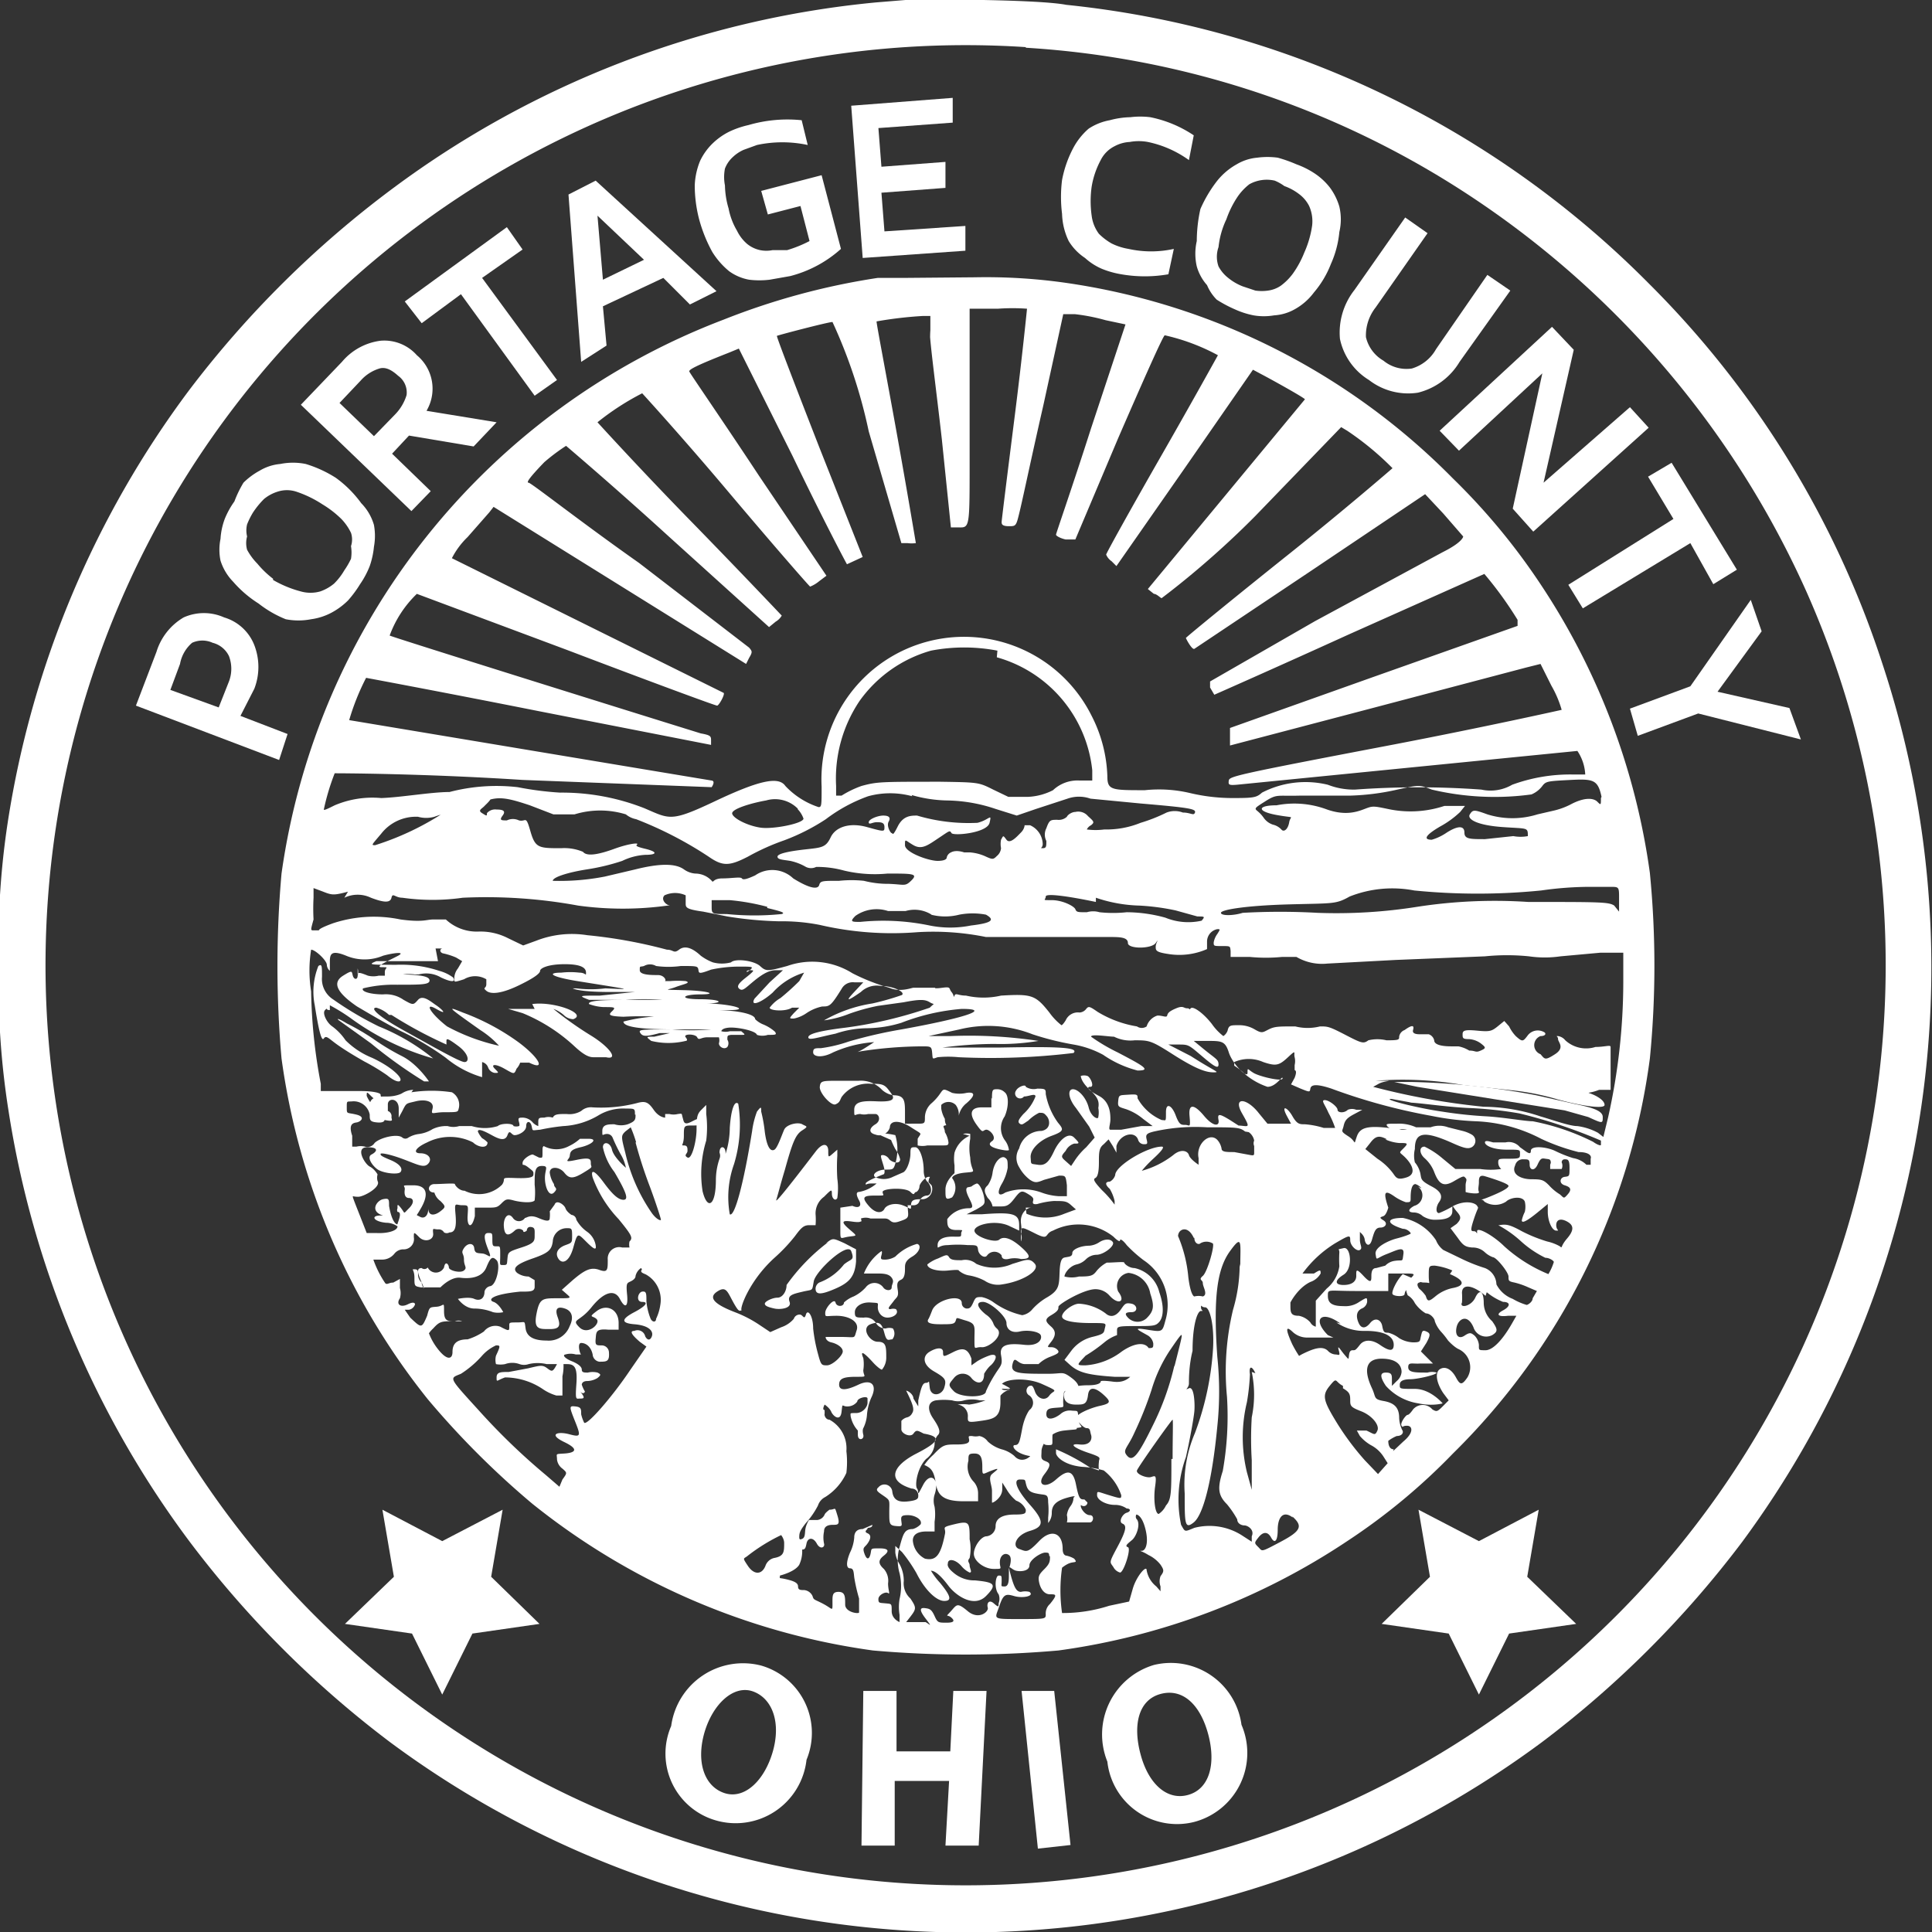 <svg xmlns="http://www.w3.org/2000/svg" viewBox="0 0 31.98 31.98"><rect x="0" y="0" width="31.98" height="31.98" fill="#333333" stroke="none"/><defs><style>.cls-1{fill:#fff;}</style></defs><title>ohpccp-seal</title><g id="Layer_1" data-name="Layer 1"><path class="cls-1" d="M15.13,0l-.61.05a15.92,15.92,0,0,0-8,3.08A16.84,16.84,0,0,0,3.15,6.47a16,16,0,0,0-3,7.14A13.41,13.41,0,0,0,0,16a13.41,13.41,0,0,0,.16,2.39,16,16,0,0,0,3,7.14,16.84,16.84,0,0,0,3.32,3.32,16,16,0,0,0,19.06,0,16.84,16.84,0,0,0,3.32-3.32A16,16,0,0,0,31.18,11,15.74,15.74,0,0,0,27.31,4.7,15.85,15.85,0,0,0,17.67.09C17.2,0,15.49,0,15.13,0ZM17,.8a15,15,0,0,1,7.47,2.53A15.37,15.37,0,0,1,29.92,9.8,15.23,15.23,0,1,1,17,.79Z" transform="translate(-0.02 -0.01)"/><path class="cls-1" d="M15,4.61l-.45,0A11.61,11.61,0,0,0,12,5.3a11.53,11.53,0,0,0-7.32,9.17,17.37,17.37,0,0,0,0,3.06A11.52,11.52,0,0,0,7.1,23.17,14.14,14.14,0,0,0,8.83,24.9a11.52,11.52,0,0,0,5.64,2.43,17.49,17.49,0,0,0,3.07,0,11.38,11.38,0,0,0,4.78-1.81,10.29,10.29,0,0,0,1.75-1.45,11.24,11.24,0,0,0,3.26-6.54,15.75,15.75,0,0,0,0-3.07,11.43,11.43,0,0,0-1.81-4.78,10.69,10.69,0,0,0-1.45-1.75,11.24,11.24,0,0,0-6.42-3.24,9.36,9.36,0,0,0-1.49-.09Zm.41.87c0,.19.11,1,.2,1.8l.15,1.46h.1c.22,0,.21.07.21-1.26,0-.67,0-1.47,0-1.79l0-.57.47,0a3.35,3.35,0,0,1,.48,0s-.08.8-.2,1.75-.22,1.75-.22,1.78,0,.07.12.07.12,0,.18-.25.2-.92.39-1.75l.33-1.51.19,0a3.22,3.22,0,0,1,.51.1l.33.07-.57,1.72c-.32,1-.58,1.74-.58,1.76s.07.06.16.08l.16,0,.71-1.68c.4-.92.74-1.69.77-1.7a3.41,3.41,0,0,1,.88.33s-.42.76-.93,1.65-.92,1.63-.92,1.65a.25.25,0,0,0,.09.11l.08.08,1.13-1.62,1.13-1.63.15.08c.19.1.71.39.71.41l-1.3,1.57-1.3,1.57.1.08c.05,0,.12.08.13.07S20,9.36,20.8,8.55l1.42-1.47.1.06a4.83,4.83,0,0,1,.75.62s-.76.66-1.7,1.41-1.72,1.39-1.72,1.4.1.2.14.18l1.93-1.29,1.89-1.27.3.32.33.38s0,.09-.34.26l-2.11,1.14-1.74,1,0,.1.07.12s1-.44,2.23-1l2.24-1a6.1,6.1,0,0,1,.55.76s0,.09,0,.1l-2.4.85-2.36.84v.15c0,.14,0,.16,0,.14l2.36-.62,2.54-.67.24-.06.18.36a1.78,1.78,0,0,1,.17.4s-1.25.28-2.76.57c-2.62.5-2.74.53-2.75.6s0,.08.13.07l5.64-.56a.76.76,0,0,1,.13.39l-.21,0a2.79,2.79,0,0,0-1,.17.71.71,0,0,1-.51.08,14.49,14.49,0,0,0-2.09,0A1.18,1.18,0,0,1,22,13a1.57,1.57,0,0,0-1.09.13c-.09.08-.13.09-.48.09a3.06,3.06,0,0,1-.7-.08,2.24,2.24,0,0,0-.76-.05c-.55,0-.62,0-.62-.23a2.35,2.35,0,0,0-.26-1,2.36,2.36,0,0,0-4.47,1.17c0,.31,0,.34-.05.34a1.32,1.32,0,0,1-.55-.35c-.11-.16-.42-.1-1.16.25s-.75.3-1.17.12a3.72,3.72,0,0,0-1.4-.26,5.27,5.27,0,0,1-.7-.09,3.08,3.08,0,0,0-1.13.08c-.3,0-.81.09-1.13.1a1.6,1.6,0,0,0-.77.12c-.1.05-.18.09-.18.07a3.8,3.8,0,0,1,.18-.6s1.41,0,3.11.11l3.13.12s.07-.1,0-.11-6-1-6-1a3.93,3.93,0,0,1,.28-.7s1.29.24,2.85.55l2.86.56s0,0,0-.07,0-.09-.17-.12c-1-.31-5.13-1.6-5.15-1.62a1.83,1.83,0,0,1,.45-.69l2.49.93c1.34.51,2.45.92,2.48.92s.13-.18.11-.21L9.82,10.4,7.5,9.25a1.31,1.31,0,0,1,.26-.35l.36-.41.07-.09L12.37,11l.05-.1c.06-.1.05-.11,0-.17l-1.82-1.4C9.62,8.64,8.81,8,8.77,8s0-.07.26-.34a3.22,3.22,0,0,1,.36-.27s.79.67,1.7,1.5l1.66,1.5.11-.09a.28.28,0,0,0,.1-.1s-.69-.73-1.52-1.58S9.91,7,9.91,7a4.32,4.32,0,0,1,.74-.48s.65.71,1.4,1.6,1.37,1.6,1.38,1.6a.55.55,0,0,0,.15-.09l.12-.09L12.58,7.88C12,7,11.44,6.19,11.43,6.16s.09-.09.65-.31l.17-.07.89,1.78c.48,1,.89,1.78.9,1.79l.13-.06.13-.06-.72-1.82c-.39-1-.71-1.83-.7-1.84s.85-.23.92-.23a8.48,8.48,0,0,1,.6,1.81L14.94,9l.1,0a.53.53,0,0,0,.14,0s-.14-.84-.32-1.84-.34-1.83-.33-1.83a6.58,6.58,0,0,1,.77-.09h.12l0,.35Zm1.11,5.41a2.18,2.18,0,0,1,1.58,1.87v.17l-.21,0a.59.59,0,0,0-.44.16,1,1,0,0,1-.41.11l-.33,0-.25-.12c-.24-.12-.24-.12-.87-.13-1,0-1.05,0-1.31.07a1.69,1.69,0,0,0-.33.16l-.09,0,0-.16a2.3,2.3,0,0,1,.39-1.41,2.18,2.18,0,0,1,1.18-.83,2.91,2.91,0,0,1,1.1,0Zm10,2.33c0,.12,0,.12-.06.06s-.21-.08-.45.05a1.2,1.2,0,0,1-.28.1l-.26.06a1.39,1.39,0,0,1-.83,0c-.22-.08-.24-.08-.29,0s.12.18.54.21.42,0,.42.15a.65.65,0,0,1-.24,0l-.47.05c-.25,0-.34,0-.34-.11s-.1-.12-.29,0a.87.87,0,0,1-.25.12c-.15,0-.1-.08.14-.22a1.56,1.56,0,0,0,.33-.24l.08-.1-.14,0c-.1,0-.15,0-.2,0a1.78,1.78,0,0,1-.94.05c-.24-.05-.25-.05-.38,0s-.33.12-.65,0a1.54,1.54,0,0,0-.81-.06c-.32,0-.33.1,0,.16s.23,0,.21.12-.09.17-.13.12a.28.28,0,0,0-.14-.08.3.3,0,0,1-.15-.11.55.55,0,0,0-.1-.11c-.06-.05-.06-.05.13-.17s.19-.08.56-.09l.83,0a4,4,0,0,0,.79-.1c.36-.08.37-.08.57,0a4.52,4.52,0,0,0,1.65.08.44.44,0,0,0,.18-.14c.06-.08.09-.08.47-.1s.45,0,.51.28Zm-11.41-.05a2.25,2.25,0,0,0,.59.09,2.61,2.61,0,0,1,.8.14l.35.11.32-.11.52-.17a.57.57,0,0,1,.38,0l.83.08c.82.07.92.09.9.15s-.07,0-.2,0a.38.38,0,0,0-.27,0,2.69,2.69,0,0,1-.43.17,1.5,1.5,0,0,1-.6.11,1.12,1.12,0,0,1-.29,0,.15.15,0,0,1,.07-.07c.06-.05.05-.06-.05-.15a.21.21,0,0,0-.21-.07c-.06,0-.13.05-.14.08a.2.2,0,0,1-.16.05c-.11,0-.13,0-.18.14a.23.23,0,0,0,0,.21c0,.09,0,.12-.06.12s0,0,0-.07a.35.35,0,0,0-.21-.31c-.05,0-.09,0-.09,0s0,.06-.06.12-.18.2-.24.12-.05-.07-.09,0a.37.37,0,0,0,0,.14.19.19,0,0,1-.07.13c-.06.06-.07.06-.2,0a.77.77,0,0,0-.24-.06c-.05,0-.1,0-.1,0s-.13-.05-.22,0a.12.12,0,0,0-.07.09s0,.05-.15.05S15,14.12,15,14s0-.08.14,0,.24,0,.42-.12.18-.13.21-.08.59,0,.63-.17,0-.05-.2,0a3,3,0,0,1-1-.12c-.1,0-.23,0-.32.18s-.08.11-.1.11-.09-.12-.05-.19,0-.1-.09-.1-.24.06-.24.11.06,0,.13,0,.13,0,.13.08,0,.08-.29,0-.52,0-.6.17-.15.17-.42.2-.46.07-.46.12.09.05.21.07a.87.87,0,0,1,.26.1.19.19,0,0,0,.17,0,1.68,1.68,0,0,1,.46.06,2.19,2.19,0,0,0,.72.05c.41,0,.51,0,.4.11s-.11.07-.38.06a1.59,1.59,0,0,1-.41-.05,1.94,1.94,0,0,0-.41,0c-.28,0-.31,0-.33.07s-.14.07-.43-.11a.5.5,0,0,0-.63-.05c-.13.06-.2.08-.22.05s-.17,0-.32,0-.15.07-.17.05a.37.37,0,0,0-.28-.13.37.37,0,0,1-.19-.07c-.14-.1-.4-.1-.8,0l-.51.12a3.91,3.91,0,0,1-.86.07c0-.06.25-.14.57-.19a3.53,3.53,0,0,0,.58-.14,1,1,0,0,1,.38-.1c.2,0,.21-.05,0-.1s-.13-.06-.13-.08-.16,0-.38.08-.45.14-.52.05a.8.8,0,0,0-.36-.06c-.37,0-.43,0-.51-.28s-.07-.15-.19-.18a.23.23,0,0,0-.2,0c-.09,0-.13,0-.07-.08s0-.1-.1-.1a.18.18,0,0,0-.16.06c0,.05,0,.05-.08,0s0-.07.05-.13c.27-.25,0-.21-.62.08A4.62,4.62,0,0,1,6.23,14c-.07,0-.06,0,.1-.19a.73.73,0,0,1,.61-.28.5.5,0,0,0,.27,0,1.5,1.5,0,0,1,.32-.08,1,1,0,0,0,.37-.11c.32-.16.44-.15.89,0l.39.15.35,0a1.45,1.45,0,0,1,.85,0,.38.38,0,0,0,.17.08,6.29,6.29,0,0,1,1.2.62c.23.16.34.16.65,0a3.8,3.8,0,0,1,.6-.27,3.44,3.44,0,0,0,.69-.35,2.62,2.62,0,0,1,.7-.38,1.38,1.38,0,0,1,.73,0Zm-1.89.23a.43.43,0,0,1,.1.16c0,.08-.5.18-.71.15s-.45-.15-.47-.23.33-.18.56-.22A.53.53,0,0,1,13.23,13.4Zm4.94,1.47a2.42,2.42,0,0,0,.72.13,3.81,3.81,0,0,1,.6.08l.36.1c.12,0,.13,0,.07.07a1,1,0,0,1-.6-.05,2.44,2.44,0,0,0-.64-.09,2.1,2.1,0,0,1-.45,0,.37.37,0,0,0-.21,0c-.15,0-.17,0-.19-.05s-.21-.15-.39-.15-.1,0-.1-.06.4,0,.83.09Zm8.66.07v.16L26.74,15c-.09-.06-.23-.06-1.42-.06a8.41,8.41,0,0,0-1.84.08,8.52,8.52,0,0,1-1.65.1,11.19,11.19,0,0,0-1.24,0c-.16.05-.36.05-.36,0s.4-.12,1.13-.14.77,0,1-.13a1.92,1.92,0,0,1,1.07-.1,10.6,10.6,0,0,0,2.1,0,5.74,5.74,0,0,1,.76-.06l.39,0c.13,0,.14,0,.14.16Zm-21.1-.07a.51.51,0,0,1,.44,0c.21.08.32.09.34,0s.06,0,.18,0a3.56,3.56,0,0,0,1,0,8.4,8.4,0,0,1,1.91.13,5.43,5.43,0,0,0,1.48,0c.12,0,.12,0,.05,0s-.17-.1-.1-.17a.42.42,0,0,1,.35,0s0,.06,0,.13,0,.1.29.14l.4.08a6.12,6.12,0,0,0,.86.08,3.22,3.22,0,0,1,.67.06,5.28,5.28,0,0,0,1.62.12,4.39,4.39,0,0,1,1.13.08s.11,0,.44,0l.91,0,.68,0c.18,0,.32,0,.32.1s.39.1.46,0,0,0,0,.06,0,.09.2.12a1.14,1.14,0,0,0,.65-.08s0-.05,0-.07S20,15.68,20,15.6a.21.21,0,0,1,.17-.21c.05,0,.05,0,0,.08a.33.33,0,0,0-.06.14c0,.06,0,.06.14.06s.13,0,.14.08v.1h.32a2.73,2.73,0,0,0,.53,0c.18,0,.22,0,.24,0a.84.84,0,0,0,.51.11l1.13-.06,1.48-.06a3.63,3.63,0,0,1,.73,0,1.81,1.81,0,0,0,.52,0l.66-.06.38,0v.49a10.3,10.3,0,0,1-.25,2.23l-.08.33-.09-.07a1,1,0,0,0-.34-.11c-.13,0-.4-.1-.61-.16a3,3,0,0,0-.94-.16A11.72,11.72,0,0,1,22.75,18s0,0,.09-.05.26-.05.11-.05-.16,0-.16,0a5.77,5.77,0,0,1,1.45.07l.83.09a4.21,4.21,0,0,1,.74.15c.4.11.77.16.77.09s-.11-.14-.21-.18-.06,0,.12-.07l.19,0,0-.16c0-.28,0-.51,0-.55s-.09,0-.25,0a.51.51,0,0,1-.5-.11.19.19,0,0,0-.12-.07c-.05,0,0,0,0,.05s.12.14-.05.25-.17.08-.24,0a.16.16,0,0,1,0-.3c.09,0,.1-.05.05-.07a.21.21,0,0,0-.27.07c-.07.09-.08.1-.19,0A.63.63,0,0,1,25,17l-.08-.09-.11.09c-.1.08-.13.09-.34.07s-.24,0-.24.06,0,.08.1.08a.37.37,0,0,1,.2.07c.09.07.09.08,0,.12s-.08,0-.19,0a.53.53,0,0,0-.18-.07s0,0,0,0-.05,0-.11,0-.29,0-.29-.1a.14.14,0,0,0-.09-.1c-.08,0-.1,0-.14,0s-.14,0-.12-.07,0-.1-.14,0a.14.14,0,0,0-.09.11c0,.05,0,.06-.21.06a.64.64,0,0,0-.3,0c-.08.06-.11.05-.38-.09S22,17,21.87,17a.84.84,0,0,1-.41,0c-.28,0-.34,0-.44.05s-.11.07-.23,0a.5.5,0,0,0-.27-.07c-.13,0-.16,0-.18.09a.18.18,0,0,1-.07.09.9.9,0,0,1-.19-.2c-.14-.18-.31-.3-.35-.26s0,0-.06,0-.06-.05-.18,0-.14.08-.15.12-.07,0-.16,0A.27.27,0,0,0,19,17a.14.14,0,0,1-.16,0,1.81,1.81,0,0,1-.65-.24c-.13-.09-.15-.1-.19-.05a.15.15,0,0,1-.11.06.22.22,0,0,0-.23.13s-.05.08-.07.08a1,1,0,0,1-.2-.21c-.23-.29-.29-.31-.8-.28a1.29,1.29,0,0,1-.58,0c-.13,0-.17-.05-.19,0s0,0-.05-.06,0-.09-.15-.07-.12,0-.12,0-.33,0-.36,0-.22.08-.4,0a3.31,3.31,0,0,1-.61-.24A1.25,1.25,0,0,0,13.05,16c-.33.09-.35.09-.45,0s-.41-.13-.48-.06a.58.58,0,0,1-.3,0,.83.83,0,0,1-.2-.11c-.15-.14-.27-.17-.36-.1s-.09,0-.2,0a8.12,8.12,0,0,0-1.32-.24,1.62,1.62,0,0,0-.84.09l-.22.08-.25-.12a1,1,0,0,0-.49-.11.75.75,0,0,1-.54-.2c-.08,0-.1,0-.21,0s-.17.05-.54,0a2.16,2.16,0,0,0-1.11.06c-.14.05-.25.1-.24.12s0,0,0,0l-.09,0c-.05,0-.05,0,0-.18a3.36,3.36,0,0,1,0-.36v-.16l.16.06c.15.06.18.06.41,0Zm7,.17c.25.06.3.08.24.1a4.51,4.51,0,0,1-.91,0c-.25,0-.25,0-.25-.13v-.1l.3,0a3.69,3.69,0,0,1,.62.11Zm2.71.11a.94.94,0,0,0,.47,0,1.18,1.18,0,0,1,.44,0c.16.09.09.14-.25.18a1.73,1.73,0,0,1-.68,0,3.77,3.77,0,0,0-1.15-.06c-.14,0-.18,0-.08-.1a.61.61,0,0,1,.54-.08c.16,0,.22,0,.29,0A.53.53,0,0,1,15.44,15.15Zm-8.2.56c.17,0,.17,0,.12,0s-.06.06,0,.08a1.14,1.14,0,0,1,.22.07l.1.06-.07.12a.27.27,0,0,0-.06.18c0,.05,0,.05.16,0a.36.36,0,0,1,.37,0s0,0,0,.08-.07.05,0,.11.25.06.6-.12c.2-.1.29-.17.29-.21s.12-.11.41-.11.35.07.35.14,0,0-.11,0a1.3,1.3,0,0,0-.3,0c-.24,0-.19.07.33.15.87.14.85.13.4.11a1.92,1.92,0,0,1-.48,0s-.06,0-.06,0,.08.06.62.06c.34,0,.53,0,.41,0l-.58.06c-.35,0-.36,0-.18.07l.61,0a4.23,4.23,0,0,1,.6,0c.1,0,0,0-.35,0-.52,0-.89,0-.86.07a.8.8,0,0,0,.24.05c.17,0,.21,0,.15.06s-.1.09.18.1a4.74,4.74,0,0,1,.55,0l.44,0c.1,0,.19,0,.19,0s-.12,0-.29,0a2.68,2.68,0,0,0-.89.08c0,.09.28.13.89.13.39,0,.61,0,.56,0a3.79,3.79,0,0,1-.64,0c-.52,0-.57,0-.53.06s.1.06.32,0h.17l-.26.06c-.14,0-.14,0-.05.07a1.21,1.21,0,0,0,.57,0s.05,0,0-.06.16-.06.19,0,.06,0,.17,0,.16,0,.19,0a.17.17,0,0,1,0,.1c0,.06.09.11.14.06a.11.11,0,0,0,0-.12c0-.07,0-.07.06-.08l.17,0c.07,0,.07,0,0-.06h-.19a.28.28,0,0,1-.14,0s0-.05.13-.06.44.05.46.12a.29.29,0,0,0,.18,0c.13,0,.15,0,.12-.05a.69.69,0,0,0-.19-.12.4.4,0,0,1-.14-.09c0-.08-.26-.14-.6-.15s-.33,0-.19,0l.36,0c.34,0,.11-.09-.33-.11l-.38,0h.31c.34,0,.28-.07-.08-.07s-.3-.08,0-.08.14-.06-.26-.07-.28,0-.15-.05.27-.07.17-.1a1.56,1.56,0,0,0-.26,0c-.09,0-.13,0-.09,0s0-.1-.11-.1-.3,0-.3-.08,0-.05.07-.07a.2.2,0,0,1,.2,0,1.51,1.51,0,0,0,.41,0c.26,0,.28,0,.29.06s0,.08.21,0a2.24,2.24,0,0,1,.46-.05c.23,0,.25,0,.18.06s-.07,0,0,0,.08,0,0,.07-.24.17-.18.23.1,0,.26-.13.26-.17.35-.17h.12l-.22.2-.25.27c-.08.14.11.07.3-.1a1.15,1.15,0,0,1,.52-.33s0,0-.08.14a4.12,4.12,0,0,1-.31.28.6.6,0,0,0-.18.16c0,.05.26.07.37,0l.12,0-.09.09c-.08.09-.08.09,0,.09a.56.56,0,0,0,.21-.09.73.73,0,0,1,.26-.11c.12,0,.14,0,.32-.29a.21.21,0,0,1,.21-.11l.15,0-.15.16c-.15.16-.12.16.11,0a.38.38,0,0,1,.33-.1c.2,0,.41.1.35.15a4.22,4.22,0,0,1-.49.14,2.33,2.33,0,0,0-.8.28,1.76,1.76,0,0,0,.42-.11,3.3,3.3,0,0,1,.47-.13l.43-.06c.26-.05.35-.05.43,0s.09,0,0,.09a7.1,7.1,0,0,1-1.39.33c-.41.05-.62.1-.62.16s.16,0,.45-.06a1.67,1.67,0,0,1,.52-.09,2,2,0,0,0,.57-.09,3.54,3.54,0,0,1,1-.23c.53,0,0,.16-1,.34a7.67,7.67,0,0,0-.87.2,2.35,2.35,0,0,1-.46.11c-.1,0-.13,0-.13.07s.14.1.33,0a2,2,0,0,1,.68-.17s0,0-.14.09-.18.08-.07.06a6.92,6.92,0,0,1,1-.08c.15,0,.16,0,.17.11s0,.1.09.07a1.75,1.75,0,0,1,.35,0,11.43,11.43,0,0,0,1.9-.07c.09-.09-.21-.11-1.22-.09-.75,0-1,0-.95,0a6.73,6.73,0,0,1,.86-.06,3.78,3.78,0,0,0,.73-.05,7.67,7.67,0,0,0-1.46-.08c-.62,0-.63,0-.36,0l.51-.11a2,2,0,0,1,1.21.08,4.7,4.7,0,0,0,.68.17,1.59,1.59,0,0,1,.49.17,1.77,1.77,0,0,0,.57.26c.23,0,.11-.07-.33-.3a3.05,3.05,0,0,1-.44-.26c0-.05.29,0,.38,0a.61.61,0,0,0,.34.06c.24,0,.27,0,.63.23s.54.3.67.3.05,0-.37-.27l-.37-.19.16,0c.17,0,.17,0,.37.17s.3.25.3.16-.05-.09-.3-.3l-.11-.09H20c.24,0,.3,0,.36.19s.31.44.31.34,0-.06.1,0,.48.15.48.09S21.15,18,21,18a1.15,1.15,0,0,1-.36-.2,1.15,1.15,0,0,0-.19-.15s0,0,0-.06a.59.59,0,0,1,.48,0c.21.07.26.06.41-.08s.09-.07.11,0a.28.28,0,0,1,0,.13s0,.07,0,.08.05,0,0,.13l-.06.11.16.07c.15.06.15.06.16,0s.08-.09.35,0a9.68,9.68,0,0,0,1.65.45,4.6,4.6,0,0,0,.74.09,2.54,2.54,0,0,1,1.08.29,3.38,3.38,0,0,0,.62.22c.17,0,.22.06.2.11l0,.1s0,0-.07,0a.41.41,0,0,0-.22-.11,2.08,2.08,0,0,1-.3-.12c-.15-.07-.4-.09-.4,0s-.09,0-.18-.06a.24.24,0,0,0-.24-.08c-.09,0-.18,0-.2,0s-.14-.05-.14,0,.13.12.36.12.22,0,.22.07,0,.08-.18.08-.18,0-.18.07a.14.14,0,0,0,.05.1,1.22,1.22,0,0,1-.35,0h-.41l-.23-.19a1.34,1.34,0,0,0-.28-.18c-.09,0-.09.11,0,.19a.59.59,0,0,1,.16.23c.08.21.16.25.33.15s.16-.08.19-.05,0,.06,0,.12,0,.1,0,.11.24.05.22,0,0-.1,0-.16,0-.13.1-.1.39.12.39.16-.14.11-.34.19-.1,0-.06.07a.33.33,0,0,0,.36,0c.07-.07.27-.1.31,0a.38.38,0,0,1,0,.17.59.59,0,0,0-.05.14c0,.06.1,0,.26-.13l.17-.14v.13c0,.15.07.31.14.31s0,0,0-.09.07-.12.18-.06.12.14,0,.28-.07.17-.12.13a.76.76,0,0,0-.21-.08,2.46,2.46,0,0,1-.42-.17c-.2-.11-.26-.12-.37-.1l-.13,0,.11,0a1.84,1.84,0,0,1,.38.27,1.73,1.73,0,0,0,.4.27c.07,0,.14.05.14.07a.88.88,0,0,1-.09.2,2.5,2.5,0,0,1-.73-.46c-.17-.17-.45-.33-.45-.25s0,0-.05,0-.07,0,0-.21.08-.16.05-.21-.19-.1-.39,0a1.63,1.63,0,0,1-.24.12c-.06,0-.05-.11,0-.18s.07-.16-.12-.26-.17-.12-.19-.22a.43.43,0,0,0-.09-.18.47.47,0,0,1,0-.22c0-.28.15-.31.62-.1.2.09.26.1.32.07a.12.12,0,0,0,0-.21.57.57,0,0,0-.15-.06l-.24-.06a.42.42,0,0,0-.29,0c-.12,0-.15,0-.24,0a.68.68,0,0,0-.31-.06c-.18,0-.2,0-.16.05a.22.22,0,0,0,.16.05.34.34,0,0,1,.16,0s0,0-.09,0c-.52-.08-.68-.06-.74.11s0,.09-.14,0-.1-.08-.08-.17.05-.13.16-.19l.15-.08h-.1a.19.19,0,0,0-.14,0c-.06.06-.17.05-.17,0s-.14-.16-.21-.16,0,.07.06.21a1.53,1.53,0,0,1,.11.25s-.08,0-.19,0a1.39,1.39,0,0,0-.31-.06c-.09,0-.13,0-.21-.14s-.19-.19-.09,0l.07.13H21l-.14-.17c-.2-.26-.44-.28-.28,0s.1.2-.09.2-.15,0-.07,0h.1l-.14-.09c-.18-.11-.21-.11-.19,0s-.09.11-.24-.07-.26-.22-.24,0,0,.15-.07.15-.1,0-.16-.16-.16-.22-.16-.05,0,.13-.07.13a.83.83,0,0,1-.4-.36c0-.06,0-.07-.15-.06s-.16,0-.17.1,0,.1.13.14a.9.9,0,0,1,.28.16l.16.12-.19,0-.33.06c-.12,0-.14,0-.18,0s0-.09,0-.17,0-.29-.19-.39S18,18,18.07,18s0-.16-.05-.18a.18.18,0,0,0-.11,0s0,.09.14.22.17.2.15.31a.4.4,0,0,1,0,.15c0,.05-.12,0-.16-.16s-.17-.3-.26-.3-.08.15.05.31l.22.31.09.18L18,19a1.12,1.12,0,0,0-.19.22l-.06.09-.09-.08c-.08-.07-.08-.08,0-.17a.23.23,0,0,1,.14-.12c.09,0,.1,0,0-.1s-.25.05-.33.22-.14.25-.27.23-.11,0-.12-.12.13-.28.35-.36.19-.11.1-.22a1.17,1.17,0,0,1-.2-.47c0-.08,0-.09-.14-.09A.24.24,0,0,1,17,18c0-.05-.13,0-.16.06a.08.08,0,0,0,.13.1c.08,0,.19-.06.19,0a.77.77,0,0,1-.2.29c-.08.09-.1.13-.06.16s.06,0,.14-.05a.68.68,0,0,1,.18-.13c.07,0,.08,0,.13.06s.07.21-.09.24a.38.38,0,0,0-.37.29.29.29,0,0,0,0,.31.65.65,0,0,0,.18.21c.08.05.11.05.23,0l.25-.07c.11,0,.11,0,.13.16l0,.18h-.14a1,1,0,0,1-.28-.06.87.87,0,0,0-.6,0c-.12.08-.14,0-.06-.14a.79.79,0,0,0,.1-.27c0-.12,0-.14-.05-.17s-.17.05-.2.25a.48.48,0,0,1-.08.21c-.07.06-.06.11,0,.21a.26.26,0,0,1,.08.14s0,0,.11,0,.15,0,.25-.13.12-.14.22-.08.1.08.09.12,0,.06.07.05a1.31,1.31,0,0,1,.27-.05c.17,0,.21,0,.28.06l.09.08-.19.07a.81.81,0,0,1-.63,0L17,20l.09,0s.07,0,0,0-.19.09-.17.26,0,.17,0,.17,0,0,0,0,0,.05,0,.08,0,.06,0,.05a.18.18,0,0,0,0-.13c0-.12,0-.12.24,0s.14,0,.29-.05a.93.93,0,0,1,1,.1c.07.07.11.09.11.06s.05,0,.11.08a2.26,2.26,0,0,0,.28.25.89.89,0,0,1,.36,1c-.05.19-.05.19-.3.15s-.16,0,0,.09a.19.19,0,0,1,.1.14c0,.08,0,.08-.16.07s-.16,0-.16,0a.11.11,0,0,0,.07.09c.1,0,.12.12,0,.25s-.19.25-.42.22-.2,0-.2,0,0,.06-.21.06-.4.05-.4.16.07.16.2.16.18,0,.2-.16.14-.11.26,0,.12.14-.06.18-.39.14-.39.19.11.18.17.18.05.05.07.11,0,.18-.19.16-.09.06.15.14.17.08.17.15a.59.59,0,0,0,0,.14s0,0-.15-.05A3.33,3.33,0,0,0,17.5,24s0,0,0,.06.13.2.43.23a1.63,1.63,0,0,1,.36.06.87.87,0,0,1,.29.41c0,.06,0,.06-.2,0s-.2-.08-.2,0,.15.16.29.16a.34.34,0,0,1,.2.06c.07,0,.07.05,0,.07s-.14.15-.07.18.07.1-.08.38-.13.25-.07.34a.18.18,0,0,0,.11.09c.06,0,.19-.4.13-.42s0-.06.07-.12.15-.27.07-.35a.07.07,0,0,1,0-.07s.09,0,.15.24,0,.36-.06.36,0,0,.11.07a.56.56,0,0,1,.2.16c.06.09.06.11,0,.19a.25.25,0,0,0,0,.17l0,.08-.07-.08A.44.44,0,0,1,19,26c0-.09-.17.1-.23.31l-.06.21-.33.07a2.49,2.49,0,0,1-.78.12,2.64,2.64,0,0,1,0-.75s.07-.06.14-.08.12,0,.06-.07a.43.43,0,0,0-.13-.05s-.06,0-.06-.11c0-.27-.19-.34-.39-.13s-.21.17-.33.13-.06-.23.18-.3.23-.17,0-.43-.28-.42-.17-.42.08,0,.11.1.09.12.21.14.15,0,.15.14a1.21,1.21,0,0,1,0,.25c0,.13,0,.14,0,.09a.26.26,0,0,0,.06-.17c0-.13.08-.2.26-.25s.1,0,.1,0a.24.24,0,0,1-.05.14.32.32,0,0,0-.06.15.25.25,0,0,1,0,.12s0,0,.14,0l.24,0c.06,0,.08-.12,0-.12s-.15-.11-.15-.15,0,0,.05,0a.06.06,0,0,0,.06-.06,0,0,0,0,0-.05-.05c-.07,0-.09,0-.14-.25s-.15-.24-.33-.08-.33.09-.19-.09.07-.19,0-.22-.05-.07-.05-.16.11-.31.37-.34.21,0,.21-.08-.12-.1-.36,0-.33.13-.33.32-.21.33-.34.18a.52.52,0,0,0-.21-.11.58.58,0,0,1-.23-.13.22.22,0,0,0-.14-.09.27.27,0,0,1-.12,0c-.06,0-.06,0-.05.05s0,.09-.2.09-.23,0-.39.17a.9.9,0,0,0-.15.17c.12.05.16.11.19.3s.11.3.46.3h.24v-.13a.29.29,0,0,0-.07-.19.36.36,0,0,1-.09-.35c0-.1,0-.12.1-.12s.13.06.13.22,0,.12.16.06.07,0,0,.06,0,.18,0,.28,0,.17,0,.19.17-.07.17-.22v-.11l.07.11a.7.7,0,0,0,.16.19A.27.27,0,0,1,17,25c0,.06,0,.08-.19.08s-.31.06-.31.19a.17.17,0,0,1-.15.17c-.09,0-.21.17-.21.29s.17.25.33.25.1,0,.1-.11.08-.17.15-.12,0,.23,0,.23,0,0,0,.09,0,.2-.07.2-.05,0-.05-.09,0-.09-.05-.09-.08.21,0,.31a.21.21,0,0,1,0,.15c0,.06,0,.07-.08,0s-.12,0-.1.07-.15.21-.33.06-.18-.11-.28,0-.06.05,0,.1.07.09-.07.09-.15,0-.2-.11-.08-.12-.15-.13-.13,0,0,.17.06.09,0,.06l-.2,0h-.12l.07-.09c.1-.13.1-.15,0-.3a.34.34,0,0,1-.11-.29.58.58,0,0,0-.07-.28.45.45,0,0,1-.07-.19V25.6l.11.1a2.57,2.57,0,0,1,.24.35c.14.28.33.46.46.46s.11-.08-.07-.3a1.2,1.2,0,0,1-.15-.2c.07,0,.17.09.29.25s.42.37.62.17.13-.23-.18-.26a.53.53,0,0,1-.36-.13q-.11-.09-.09-.15c0-.09.13-.07.23.05a.4.4,0,0,0,.13.1c.05,0,0-.07,0-.12s-.05-.06,0-.12a.76.76,0,0,0,0-.31c0-.28,0-.31-.25-.25s-.13.05-.16.17c-.07.35-.15.44-.33.4a.37.37,0,0,1-.2-.3c0-.1.08-.15.23-.15h.13V25.2a.85.85,0,0,0,0-.25.34.34,0,0,1,0-.2c.09-.26-.07-.39-.19-.16s-.06.11-.1.06,0-.34.15-.49a.34.34,0,0,0,.14-.24.23.23,0,0,1,.05-.15c.07-.06,0-.17-.08-.29s-.1-.26.05-.29a1.06,1.06,0,0,1,.27,0,.34.34,0,0,0,.2,0,.55.55,0,0,1,.26,0c.22,0,.26,0,.35-.09a.31.31,0,0,1,.15-.09s.05,0,.05,0,0,0-.07,0a.14.14,0,0,1-.11,0c-.13-.16.35-.23.66-.09s.19.09.12.19-.2.05-.24-.07-.06-.09-.09-.09a.09.09,0,0,0,0,.16.15.15,0,0,1,0,.24s-.08.1-.12.31-.05.27-.12.27,0,.16.31.19c.08,0,.09,0,.08-.1a.64.64,0,0,0,0-.2c0-.07,0-.08,0-.07a.12.12,0,0,1,.08.1c0,.05,0,.08.08.08s.07,0,.07-.11,0-.12.3-.16.14,0,.13-.16,0-.13-.11-.14a.23.23,0,0,0-.19.06c-.12.09-.23.1-.23,0s.06-.1.19-.11.08,0,.09-.14,0-.15.14-.14.16-.09,0-.21-.14-.07-.39-.07c-.47,0-.63,0-.59-.16s.07,0,.21,0,.2,0,.22,0a.56.56,0,0,1,.19-.12c.13-.05.16-.07.13-.11a.14.14,0,0,0-.11-.05c-.07,0-.07,0,0-.09s.09-.17,0-.25-.12-.12,0-.19.12-.1.12-.14.4-.28.6-.29a.31.31,0,0,1,.24.1c.15.17.28.11.15-.06a.22.22,0,0,1,.17-.31.41.41,0,0,1,.36.34c.07.21.06.29-.06.41a.22.22,0,0,1-.3,0c-.07-.07-.06-.1.05-.1s.1-.12,0-.14-.11,0-.18.1-.16.14-.25.06a.81.81,0,0,0-.44-.16c-.1,0-.28.13-.28.21s.22.11.48.11.25,0,.23.08,0,.1-.21.15a.62.62,0,0,0-.34.22l-.12.16.1.09c.14.12.29.16.73.19l.35,0,.09-.17c0-.09.1-.16.12-.16s.06-.06,0-.15-.22-.09-.44.06a1.11,1.11,0,0,1-.6.23c-.16,0-.15,0,0-.16a2.58,2.58,0,0,0,.31-.22.68.68,0,0,1,.21-.12s0,0,0-.07,0-.08.3-.08.34,0,.4-.07.09-.23,0-.49a.54.54,0,0,0-.41-.4c-.09,0-.17-.07-.17-.09s-.17,0-.29,0a.55.55,0,0,0-.17.14c-.06.08-.1.09-.29.09a.48.48,0,0,1-.24,0c0-.05.08-.17.2-.2a.32.32,0,0,0,.16-.09.26.26,0,0,1,.17-.07c.12,0,.31-.15.27-.21s-.14-.05-.22,0a.35.35,0,0,1-.17.06c-.14,0-.28.06-.28.12s-.05.06-.1.07-.1,0-.11.23,0,.31-.2.43a1,1,0,0,0-.25.2.28.28,0,0,1-.17.1,1.31,1.31,0,0,1-.47-.21.52.52,0,0,0-.2-.09c-.09,0-.1,0-.14.09s-.06.1-.11.1a.09.09,0,0,1-.08-.09c0-.16-.42-.06-.49.12s-.06.13-.07.16,0,.07.2.07.24,0,.26-.06,0-.05.17,0,.14.1.14.31,0,.12.12.13.38-.2.25-.31a.2.2,0,0,1-.06-.09.32.32,0,0,0-.12-.14c-.15-.12-.17-.21-.05-.21s.39.24.39.35.09.17.22.14.3,0,.34.05,0,.2-.27.17-.41,0-.38.17,0,.16-.1.32a2.11,2.11,0,0,0-.15.28c0,.11-.42.11-.53,0s-.08-.12,0-.22.22-.09.29,0,.21.13.21-.07c0,0,.05-.09.11-.14s.15-.2,0-.17a1.07,1.07,0,0,0-.22.1l-.1.07,0-.11c-.06-.17-.14-.19-.3-.11s-.17.09-.17,0-.12-.07-.23,0-.11.21.08.32.21.14.17.27-.22.16-.24,0,0-.08-.06-.08-.08.07-.13.29l0,.1-.08-.13c0-.07-.09-.13-.12-.13s0,0,0,0c.11.22.14.31.1.37a.13.13,0,0,1-.08.07.18.18,0,0,0-.1.06c0,.05,0,.07,0,.14s.15.14.2.07.07-.05.17,0c.29.05.27.13-.12.33s-.51.45-.08.58c.07,0,.11.06.11.11s0,.08-.15.1-.26,0-.28-.16a.13.13,0,0,0-.23-.07c-.06.05,0,.08.1.15s.08.07.08.26,0,.22.11.23.1,0,.09-.08,0-.1.11-.1.24.07.21.15a.29.29,0,0,1-.13.08c-.14,0-.16.08-.22.3a.78.78,0,0,0,0,.43.93.93,0,0,1,0,.43.8.8,0,0,0,0,.26c0,.09,0,.12,0,.12s-.13-.05-.13-.18,0-.12-.1-.13-.12,0-.12-.07.12-.13.16-.1,0-.05,0-.16a.3.3,0,0,0-.07-.24c-.1-.09-.09-.15,0-.22s.09-.12-.07-.12-.13,0-.15.09-.06.11-.1,0,0-.1.05-.17.07-.14,0-.17,0-.06,0-.08.08,0,.08-.06,0,0,0,0l-.16.07c-.11,0-.14.07-.14.14a.68.68,0,0,1-.07.25c-.07.17-.06.26,0,.26s.06.06.07.15a2.85,2.85,0,0,0,.08.35c0,.14,0,.2,0,.23s-.23,0-.23-.13,0-.21-.11-.21-.1.07-.1.2,0,.08-.15,0-.16-.06-.18-.13a.17.17,0,0,0-.14-.1c-.06,0-.1,0-.1-.06s-.07-.09-.2-.12-.1,0-.1-.06,0,0,0,0,.25-.06.32-.18a.52.52,0,0,0,0-.44c0-.08,0-.11.11-.25a1.38,1.38,0,0,0,.2-.29.24.24,0,0,1,.12-.14.92.92,0,0,0,.35-.4,1.52,1.52,0,0,0,0-.36.54.54,0,0,0-.28-.52c-.06,0-.09-.07-.08-.1a0,0,0,0,0,0-.06c-.05,0,0-.09,0-.09s.08.05.11.12.15.17.17,0,0-.08.11-.09a.2.2,0,0,0,.15-.08c0-.06.17-.1.17-.05l0,.07c0,.07-.08.17-.19.17s-.09,0-.09.05a.5.5,0,0,0,.12.24l0,.07c0,.11.11.08.09,0s0-.11,0-.11a.59.59,0,0,0,.06-.21.88.88,0,0,1,.07-.29c.11-.22,0-.32-.21-.22s-.32.1-.32,0,.07-.13.28-.13.12,0,.12-.11a.65.65,0,0,0,0-.2q-.08-.19.15.06c.07.08.15.14.16.13a.31.31,0,0,0,.07-.19c0-.19,0-.27-.14-.27s-.28-.23-.12-.29.19,0,.23.15.07.1.13.1A.15.15,0,0,0,14.8,22a.19.19,0,0,0-.12,0,.18.18,0,0,1-.16-.09.2.2,0,0,0-.2-.09c-.13,0-.15,0-.15-.09s.11-.17.26-.16.12,0,.12.08.06.17.16.17.2-.07.14-.14a.15.15,0,0,0-.09,0c-.07,0,0-.06.05-.13s.09-.07.07-.19,0-.14.06-.17S15,21.06,15,21s0-.12.12-.19.16-.19.08-.21a.82.82,0,0,0-.36.21.34.34,0,0,1-.16.05c-.07,0-.09,0-.07-.07s0-.07,0-.07a.83.83,0,0,0-.29.37s.09,0,.2,0,.21,0,.26.07,0,.1,0,.16-.1.06-.14,0a.18.18,0,0,0-.29,0,.65.65,0,0,1-.2.15.49.49,0,0,0-.16.1c0,.07-.12.08-.14,0s-.17.09-.17.17,0,.05.19.05.38.09.33.24,0,.11-.27.11-.23,0-.24,0,0,.07.09.09.19.08.19.15-.17.23-.26.23-.1,0-.15-.19a2.61,2.61,0,0,1-.08-.42c0-.21-.09-.33-.12-.23s-.05,0-.1,0a.1.1,0,0,0-.1.07.47.47,0,0,1-.21.14l-.18.08-.18-.12a2,2,0,0,0-.38-.2c-.37-.14-.47-.25-.32-.35s.17,0,.27.18.1.13.14.13.05,0,0,0,.11-.48.54-.87a2.77,2.77,0,0,0,.34-.36c.11-.15.15-.18.24-.18s.1,0,.1,0a1.11,1.11,0,0,0,0-.18.34.34,0,0,1,.14-.29c.12-.12.13-.13.13-.05s.06.13.09.07a1.15,1.15,0,0,0,0-.32,2.91,2.91,0,0,1,0-.38l0-.1-.08.07c-.07.06-.07.06-.07-.05s-.08-.15-.2,0c-.52.68-.68.87-.66.81s.07-.26.14-.49c.13-.47.18-.59.29-.66s.07-.06,0-.1-.26,0-.3.09-.11.3-.16.33-.12,0-.16-.29a2.45,2.45,0,0,0-.06-.34c0-.08,0-.09-.07,0a1.43,1.43,0,0,0-.08.32c-.14.87-.29,1.43-.37,1.38a1.62,1.62,0,0,1,.07-.83,2.23,2.23,0,0,0,.07-1c-.06-.06-.12.09-.14.4a1.43,1.43,0,0,1-.07.43l0,.08,0-.1c0-.11-.1-.13-.1,0a.13.13,0,0,1,0,.1,1.09,1.09,0,0,0-.06.35c0,.43-.14.51-.22.19a1.86,1.86,0,0,1,.06-.84,1.79,1.79,0,0,0,0-.44V18.3l-.08.08c-.07.07-.08.12-.08.32s-.08.51-.15.47,0-.06,0-.11,0-.09-.06-.09,0,0,0-.16,0-.17.13-.17.12,0,.11-.06,0-.06-.12,0-.12,0-.14-.07,0-.07-.08-.06a.29.29,0,0,1-.14,0c-.05,0-.08,0-.07,0a0,0,0,0,1,0,.06s-.1,0-.19-.13-.14-.15-.28-.11a2.38,2.38,0,0,1-.73.07.24.24,0,0,0-.19.06.38.38,0,0,1-.24.05c-.14,0-.2,0-.23.06s0,.05,0,0a.23.23,0,0,0-.14,0c-.08,0-.1,0-.1.07s0,.07,0,.07a.22.22,0,0,1-.1-.07.23.23,0,0,0-.15-.07c-.07,0-.09,0-.07.07s0,.07,0,.07a.16.16,0,0,1-.09,0c0-.05-.21-.05-.26,0a.73.73,0,0,1-.43,0c-.12,0-.19,0-.21,0a.33.33,0,0,1-.19,0,.52.52,0,0,0-.25.05.56.56,0,0,1-.22.08.46.46,0,0,0-.18.06.08.08,0,0,1-.1,0c-.08-.07-.37,0-.46.09a.14.14,0,0,1-.16.06.29.29,0,0,0-.14,0s-.06,0-.07,0l0-.18c-.06-.18,0-.21.07-.22s.16-.09,0-.13-.16,0-.16-.12,0-.09.1-.1a.27.27,0,0,1,.28.22c0,.09,0,.12.13.13s.18-.05,0-.21a.56.56,0,0,1-.18-.23c0-.07,0-.07.07,0s.14.11.16.07,0-.06,0-.09-.13-.06-.33-.06H5.33l0-.12a8.77,8.77,0,0,1-.16-1.53,2.17,2.17,0,0,1,0-.69c.07,0,.26.18.26.25a.14.14,0,0,0,.05.1s0,0,0-.13,0-.23.27-.12a.79.79,0,0,0,.61,0c.18-.05.38-.07.25,0s-.41.19-.27.19.05,0,.05.08,0,.07,0,.06l-.1,0a.38.38,0,0,1-.18,0c-.15-.06-.17-.06-.17,0s0,.05,0,.05,0-.05,0-.11,0-.11,0-.11,0,0,0,.05a.21.21,0,0,1,0,.12c0,.07-.06.07-.08,0s0-.1-.16,0-.15.25.23.51c.17.1.49.29.73.41a4.67,4.67,0,0,1,.74.44,1.67,1.67,0,0,0,.6.32s0-.06,0-.12,0-.13,0-.13a.14.14,0,0,1,.1.09.14.14,0,0,0,.11.09c.07,0,.07,0,0-.07s0-.09.16,0,.16.1.2,0a.28.28,0,0,0,.06-.1s.07,0,.15,0c.28.14.17-.08-.18-.34a3.81,3.81,0,0,0-.92-.49c-.27-.11-.26-.1.29.29a1.51,1.51,0,0,1,.31.26A3.29,3.29,0,0,1,7.42,17c-.27-.21-.39-.41-.18-.29s.09,0,0-.06-.22-.18-.3-.09-.08.09-.24,0a.51.51,0,0,0-.34-.09c-.21,0-.37-.05-.33-.1a2.14,2.14,0,0,1,.56-.06c.4,0,.54,0,.54-.07s-.15-.09-.4-.1-.15,0-.05,0a.76.76,0,0,1,.21,0c.11,0,.1,0,0,0l-.13,0,.19,0a.48.48,0,0,1,.37.05c.17.08.25.08.2,0a.67.67,0,0,0-.23-.11,2,2,0,0,0-.71-.1c-.43,0-.48,0-.33-.06l.22,0h.33l.47,0Zm-.73,1.1a7.06,7.06,0,0,0,.91.49s0,0,0-.05,0-.07.19.07.19.27.11.27-.53-.26-1-.52-.56-.38-.46-.38a.52.52,0,0,1,.21.12Zm16.82,1.45c.17,0,.6.07,1,.09a6.41,6.41,0,0,1,.85.09,8.47,8.47,0,0,1,1.35.45s0,.05,0,.07-.06,0-.13-.05a3.83,3.83,0,0,0-1-.34c-.12,0-.45-.06-.74-.08a7.12,7.12,0,0,1-.76-.08c-.42-.06-1-.21-.84-.21l.33.06Zm-12.78.2c0,.08,0,.11-.13.16a.37.37,0,0,1-.22,0c-.1,0-.2,0-.2.11s0,.05.08.05a.1.1,0,0,1,.09.06,2.74,2.74,0,0,0,.13.27.69.69,0,0,1,.09.23s-.2-.17-.23-.3S10,18.9,10,19a1,1,0,0,0,.19.41c.2.34.24.46.15.46s-.19-.1-.33-.29-.22-.23-.18-.08a2,2,0,0,0,.43.69c.22.27.24.31.18.37a.24.24,0,0,0,0,.1s0,0-.12,0a.19.19,0,0,0-.24.2c0,.17,0,.22-.14.17s-.24,0-.44.17l-.18.16.08.07c.08.07.08.07-.16.07s-.29,0-.34.26.05.25.22.25.18-.06.13-.2,0-.18.12-.14.15.15.08.29a.37.37,0,0,1-.38.24c-.21,0-.33-.06-.35-.2s0-.1-.14-.1-.13,0-.13.07,0,.08-.15,0a.24.24,0,0,0-.27.08,1,1,0,0,1-.27.13c-.2,0-.25.09-.25.21s-.09.15-.25-.06a1,1,0,0,1-.14-.25A.47.47,0,0,1,7.19,22c.1-.11.13-.12.31-.12s.19,0,.17,0a.17.17,0,0,0-.12,0c-.12,0-.18,0-.18-.17s0-.08-.12-.07-.12,0-.16.15C7,22,7,22,6.81,21.82l-.09-.13.07,0a.13.13,0,0,0,.1-.09s0-.06-.12,0-.2,0-.13-.1a.32.32,0,0,0,0-.17v-.15l-.11.06c-.08,0-.11.05-.14,0a1.68,1.68,0,0,1-.19-.38s.07,0,.15,0a.26.26,0,0,0,.2-.1.19.19,0,0,1,.14-.07.17.17,0,0,0,.18-.2c0-.09,0-.09.09,0s.24.05.23-.06,0-.07.08-.07a.1.1,0,0,1,.1.05.09.09,0,0,0,.09,0c.09,0,.12-.08.1-.3s0-.15.11-.15.1,0,.09.18.07.22.12,0l0-.14.19,0c.16,0,.18,0,.25-.07s.09-.08.2-.05.31.05.35,0a1.18,1.18,0,0,0,0-.26c0-.21,0-.31.12-.31s.05.05.05.2.07.32.15.24,0-.07,0-.14a.45.45,0,0,1-.07-.19c0-.11.16-.1.24,0s.14.11.32,0,.12-.08.12-.15,0-.11-.24-.06-.12,0-.11-.06,0-.11.18-.15.3-.14.13-.14l-.14,0a.74.74,0,0,1-.18.12.44.44,0,0,1-.42,0C9,19,9,19,9,19.09s0,.09-.06.08l-.1-.05c-.05,0-.17.08-.17.14s0,0,.09.07.09.07.09.11,0,.08-.29.07-.15,0-.23.11a.54.54,0,0,1-.62.1c-.09,0-.16-.09-.16-.11s-.23,0-.34,0-.13.14,0,.14,0,0,0,0a.26.26,0,0,0,.1.14c.09.09.09.1,0,.17s-.2.09-.2-.05v0c0,.13-.07.18-.14.14s-.06,0,0-.11c.16-.26.12-.41-.11-.41s-.13,0-.14.07,0,.14.07.14.1.07,0,.17-.06.09-.13,0-.06-.05-.06,0a.07.07,0,0,0,0,.06c.09,0,0,.18,0,.2s-.09,0-.14-.3c0-.11,0-.13-.1-.11s-.23.2,0,.27l.11,0H6.32c-.17,0-.12.1.09.12a.33.33,0,0,1,.19.06c0,.07-.16.12-.35.11H6.09L6,20.19c-.07-.18-.14-.35-.14-.37s0,0,.09,0,.38-.16.32-.26a.2.2,0,0,1,0-.11s-.05-.09-.13-.13S5.89,19,6.1,19s.15.08.07.12,0,.17.09.24.35.1.39.05,0-.13-.17-.2-.16-.08-.16-.1.14,0,.38.09.34.15.41.07,0-.17-.13-.17-.09-.09.11-.18a.84.84,0,0,1,.76,0c.08.08.24.11.24,0A.4.4,0,0,0,8,18.85a.42.42,0,0,1-.07-.11c0-.06.12,0,.23.06s.22.11.26,0,.06,0,.12,0,.19-.06.19-.15.07-.09.09,0,0,.07.14.06a3.41,3.41,0,0,1,.38-.06,1.26,1.26,0,0,0,.59-.18.79.79,0,0,1,.45-.11c.15,0,.15,0,.15.1Zm0,.46a7.47,7.47,0,0,0,.24.74c.1.27.18.52.18.54s-.07,0-.15-.11a2.89,2.89,0,0,1-.44-1c-.07-.27-.07-.28,0-.35l.09-.07s.05.11.09.25Zm10.15-.17a.22.22,0,0,1,.09.14.11.11,0,0,0,0,.09s0,.05,0,.1,0,.06-.06.05l-.27-.05c-.13,0-.21,0-.21-.06a.3.3,0,0,0-.06-.13c-.13-.16-.37.06-.32.29,0,.06,0,.11,0,.11s-.14-.09-.16-.16-.13-.11-.26,0a1.49,1.49,0,0,1-.52.26s.07-.09.19-.2.2-.2.14-.2c-.24,0-.77.32-.77.47a.18.18,0,0,1-.09.11c-.08,0-.08.05,0,.12a.7.7,0,0,1,.08.2c0,.11,0,.12,0,.06a1.65,1.65,0,0,0-.21-.24c-.13-.14-.15-.18-.11-.2s.06-.1.06-.26,0-.24.08-.3l.08-.08.07.11.06.11,0-.11c.06-.2.31-.26.36-.1a.1.1,0,0,0,.09.07c.06,0,.07,0,.05-.08s0-.1.12-.13a3.13,3.13,0,0,1,.88-.07c.49,0,.54,0,.63.07Zm2.26.12a.7.7,0,0,0,.23.06c.14,0,.16,0,.07.09s-.06.05.05.17.16.26,0,.31-.17,0-.23-.08a1,1,0,0,0-.25-.23l-.2-.16.08-.1c.09-.12.15-.13.28-.06Zm2.73.42s0,.07,0,.07-.06,0-.06,0,.2,0,.25,0a.13.13,0,0,0,0-.11s0-.05.05-.05.08,0,.08.14,0,.14-.08.15-.1.11,0,.14.12.07.05.15-.06.06-.13,0a.8.8,0,0,1-.18-.15c-.09-.09-.12-.1-.29-.1s-.34-.08-.27-.23a.13.13,0,0,1,.14-.1c.08,0,.1,0,.1.09s.08.11.13,0,.07-.11.13-.1.09,0,.09.07Zm-2.19.36a.18.18,0,0,1-.06.32c-.11.06-.11.11,0,.11a.22.22,0,0,1,.14.06s.09.06.19.06.3,0,.3-.14,0-.08.07,0,.09.12,0,.21l-.1.07.12.16c.09.13.13.15.24.16a.29.29,0,0,1,.21.08.41.41,0,0,0,.13.08c.06,0,.26.25.26.32s0,.08.1.1a1.27,1.27,0,0,1,.23.08l.14.06-.07.12c0,.06-.08.11-.1.11a1,1,0,0,1-.23-.1.5.5,0,0,1-.27-.24A.3.3,0,0,0,24.6,21a2.76,2.76,0,0,1-.4-.16l-.29-.14a.38.38,0,0,1-.12-.16.86.86,0,0,0-.55-.37c-.27,0-.29.09,0,.18.08,0,.14.07.13.08s-.11.05-.23.08-.37.14-.35.26,0,.07.18,0,.3-.14.28,0,0,.09-.14.11a.27.27,0,0,0-.16.08L22.8,21c-.06,0-.08.05-.08.13s0,.14-.13,0-.12-.09-.12,0-.07.15-.21.15-.16-.07,0-.17.12-.47,0-.44-.07,0-.07.07a1.88,1.88,0,0,0,0,.23.59.59,0,0,1-.21.37l-.18.2,0,.21c0,.17,0,.22,0,.22a.14.14,0,0,1-.09-.07.34.34,0,0,0-.19-.11c-.13,0-.14-.05-.14-.16s0-.1,0-.06,0,0,0,0,.12-.24.33-.34a.31.31,0,0,0,.17-.14c0-.06,0-.07-.11,0l-.19,0c-.06,0-.06,0,0,0a1.9,1.9,0,0,1,.54-.5c.24-.14.25-.14.25-.05s.11.19.16.16,0-.08,0-.17,0-.14,0-.13.07.05.08.13.08.14.12,0,.06-.2.14-.2.13-.07.05-.12-.05-.05,0-.07S23,20,23,20c-.09-.27-.06-.3.11-.18a.75.75,0,0,0,.18.09c.07,0,.08,0,.08-.06s0-.24.08-.24a.22.22,0,0,1,.1.07Zm-3.7.85c0,.09.07.12.1.09a.2.2,0,0,1,.2,0c.05,0-.08.47-.16.54s0,.06,0,.12.09.19,0,.22a.29.29,0,0,0-.14,0s-.06,0-.1-.32a2.25,2.25,0,0,0-.17-.68s0-.07.06-.1.14,0,.2.13Zm.75.43a2.64,2.64,0,0,1-.11.76,4.37,4.37,0,0,0-.1,1.44,5.16,5.16,0,0,1-.07,1.23c-.09.28-.08.4.07.55a1.59,1.59,0,0,1,.17.25c0,.07.07.1.12.1s.17.07.12.18l0,.09-.17-.11a1,1,0,0,0-.78-.12c-.17.07-.15.07-.22-.05a2.07,2.07,0,0,1,.08-1.12c.07-.31.13-.65.14-.76s0-.42-.09-.38,0,0,0-.08,0-.3.06-.54c0-.43.08-.66.14-.66s0,0,0-.06,0,0,.07,0,.15.27.13.67a4.83,4.83,0,0,1-.3,1.41,2.17,2.17,0,0,0-.17,1c0,.5,0,.6.15.48s.3-.65.39-1.59a5.53,5.53,0,0,0,0-1.15c-.07-1,0-1.46.21-1.75s.17-.14.17.26Zm-9.89-.09c0,.11,0,.12,0,.16s-.06.06.05.1a.48.48,0,0,1,.25.51.79.79,0,0,1-.07.23c0,.06-.06.06-.09,0a1,1,0,0,1-.07-.29c0-.13,0-.17-.07-.16s-.11.17,0,.17.06.07-.13.17-.25.18,0,.2.32.12.29.2-.08.06-.11,0a.13.13,0,0,0-.18-.09q-.12,0,.09.18l.11.08-.27.39c-.28.42-.71.92-.76.87a.62.62,0,0,1-.05-.14c0-.09,0-.12-.1-.13s-.1,0,0,.25.09.26-.1.21-.35,0-.08.13.16.18,0,.19-.12,0-.12.1a.22.22,0,0,0,.09.15c.08.07.08.07,0,.18l-.05.12-.22-.19a10.71,10.71,0,0,1-1.12-1.08c-.51-.56-.48-.52-.29-.6A1.65,1.65,0,0,0,8,22.45a.7.7,0,0,1,.23-.17c.07,0,.08,0,0,.17a.28.28,0,0,0,0,.14.4.4,0,0,0,.15,0,.35.35,0,0,1,.24,0,.23.23,0,0,0,.15,0,.65.65,0,0,1,.3,0h.34c.13,0,.17.07.15.34s0,.23.06.23.1,0,0-.12-.06-.07,0,0,.09,0,.08,0a.54.54,0,0,1-.05-.11s0-.06.09-.06a.34.34,0,0,0,.17-.05c.06-.05.06-.06,0-.09a.34.34,0,0,0-.16,0c-.06,0-.1,0-.1-.05s-.07-.1-.17-.14-.16-.1-.1-.11a.31.31,0,0,1,.17,0c.1,0,.11,0,.09,0s-.07-.19,0-.19.16.05.19.19a.13.13,0,0,0,.11.12c.12,0,.17,0,.16-.15a.12.12,0,0,0-.12-.12c-.09,0-.11,0-.1-.11s0-.17.21-.15h.17l0-.11c0-.23-.2-.32-.36-.2s-.06.07,0,.14-.15.27-.29.13,0-.08.2-.33.38-.31.47-.14.14.13.12-.07,0-.19.06-.22.08-.06.08-.09a.22.22,0,0,1,.09-.13.33.33,0,0,1,.07.11Zm13.37.26c.24.1.26.19.05.23a.65.65,0,0,0-.28.13c-.12.1-.14.1-.17,0a.6.6,0,0,0-.11-.12s-.06-.08,0-.1,0,0,.1,0,.06.05.06-.11,0-.17.1-.17a1.07,1.07,0,0,1,.29.08Zm-.78,0c-.1.1-.19.29-.17.33s.2.05.2,0a.14.14,0,0,1,.05-.09s.05,0,0,0,0,.1,0,.11a.31.31,0,0,1,.12.13.59.59,0,0,0,.18.17c.08,0,.15.09.15.13a.53.53,0,0,0,.1.17,1.31,1.31,0,0,1,.12.15s.09.1.17.14a.33.33,0,0,1,.15.47c-.09.13-.12.13-.19,0s-.17-.19-.26-.14-.07.22.05.4l.09.12-.1.1c-.09.09-.1.09-.17.05a.21.21,0,0,0-.32,0s-.06.09-.09.09-.13.14-.1.18,0,0,.09,0,.12.11-.06.26l-.17.16L23.09,24C23,24,23,23.88,23,23.86a.64.64,0,0,1,.14-.08c.09,0,.12-.06.09-.1a.51.51,0,0,1-.05-.2c0-.18-.09-.25-.26-.28s-.12-.06-.19-.21c-.15-.32-.09-.49.16-.49s.33.11.33.22a.22.22,0,0,1-.08.15l-.08.08,0-.1c0-.08,0-.12-.1-.12s-.1.07,0,.22a.91.91,0,0,0,.54.29c.23.05.4,0,.4,0S23.7,23,23.44,23s-.25,0-.25-.07.08-.09.18-.09.43-.07.43-.11a.27.27,0,0,0-.15,0c-.21,0-.32,0-.32-.09s.07-.05.2-.06h.21l-.1-.1-.1-.1.09-.14c.07-.13.07-.16,0-.19s-.07,0-.09.08,0,.1-.13.1a.48.48,0,0,1-.23-.07.5.5,0,0,0-.18-.09c-.06,0-.08,0-.1-.11s-.12-.15-.2-.05-.15.09-.19,0-.05-.19.05-.24a.14.14,0,0,0,.09-.11c0-.08,0-.08-.13,0a.4.4,0,0,1-.26.07c-.19,0-.26-.05-.26-.17s0-.08.47-.08H23l0-.15,0-.14h.23c.21,0,.22,0,.15.07Zm1.39.3a1,1,0,0,0,.27.16c.12,0,.13.07,0,.14s-.08.11.08.09l.14,0-.08.14c-.15.26-.31.43-.43.43s-.11,0-.11-.09a.26.26,0,0,0-.07-.15c-.06-.05-.08-.06-.17,0s-.16,0-.13-.14.18-.23.28,0a.22.22,0,0,0,.31.13c.1-.06.09-.1,0-.23a.41.41,0,0,1-.14-.3c0-.2-.07-.24-.14-.09s-.27.18-.22.08a1.23,1.23,0,0,0,0-.16c0-.15.17-.14.39.05Zm-2.49.5a.8.8,0,0,0,.48.14c.34,0,.47.1.47.23s-.1.09-.23,0-.26-.09-.33,0-.08.09-.11.09-.06,0-.07.08,0,.08-.07,0-.13-.19-.1-.08,0,.07-.06.07a.19.19,0,0,1-.11-.05c-.07-.08-.18-.07-.34,0s-.14.08-.15.07a2,2,0,0,1-.11-.19c-.1-.22-.12-.32,0-.21a.35.35,0,0,0,.23.1l.31,0,.14,0L22,22.11c-.27-.27-.1-.42.21-.19Zm-2.68.71a4.45,4.45,0,0,1-.36,1c-.24.49-.33.6-.42.5s0-.12.12-.39a6,6,0,0,0,.28-.7,2.43,2.43,0,0,1,.3-.65c.11-.16.19-.28.2-.26s-.05.24-.12.52Zm1.28.11a1.84,1.84,0,0,1,0,.75,5.79,5.79,0,0,0,0,.71v.49l-.08-.29a2.47,2.47,0,0,1,0-1.16,3.65,3.65,0,0,0,.05-.46C20.69,22.62,20.74,22.61,20.8,22.74Zm1.51.27c.1.06.12.09.12.19s0,.12.18.19.31.23.27.32-.05.06-.18,0l-.16,0,.05.09a.71.71,0,0,0,.18.15.55.55,0,0,1,.21.19l.07.11-.16.18-.22-.23a4.46,4.46,0,0,1-.45-.6c-.24-.39-.26-.47-.13-.63s.08-.07.22,0Zm-2.84,1.17c0,.56,0,.67-.09.77a.35.35,0,0,1-.12.14c-.06,0-.09-.24-.06-.45s0-.18-.07-.16-.25-.05-.23-.11.58-.85.59-.84,0,.29,0,.65Zm2,.95c.18.16.15.24-.19.42s-.3.16-.37.09-.07-.07,0-.16.15-.11.21,0,.11.06.11-.13S21.25,25,21.42,25.13ZM13,25.55c0,.15,0,.22-.17.25a.2.2,0,0,0-.14.13c-.06.15-.19.15-.29,0s-.07-.11,0-.17a3,3,0,0,1,.55-.34S13,25.48,13,25.55Zm4.4.22c0,.08,0,.12-.09.21s-.11.12-.09.22.08.2.18.2.13,0,0,.16a.21.21,0,0,0-.07.17c0,.08,0,.08-.45.08s-.39,0-.32-.21.11-.21.25-.17.34,0,.25-.07a.29.29,0,0,0-.14,0c-.07,0-.11-.06-.17-.28s0-.09.09-.07.22,0,.22-.09.19-.21.26-.21S17.38,25.72,17.39,25.77Z" transform="translate(-0.02 -0.01)"/><path class="cls-1" d="M23.48,18l1.31.21,1.13.18.39.11c.24.11.24.11.24,0s-.19-.16-.48-.22l-.62-.14a12.37,12.37,0,0,0-2.05-.22l-.3,0Z" transform="translate(-0.02 -0.01)"/><path class="cls-1" d="M5.29,16a1.14,1.14,0,0,0-.06.65c.06.38.11.61.15.55s.08,0,.22.1.31.2.45.28a3.39,3.39,0,0,1,.38.23c.12.1.22.13.22.07s-.17-.22-.47-.36a1.32,1.32,0,0,1-.44-.29A.93.93,0,0,0,5.52,17c-.09-.06-.17-.22-.12-.27s0,0,.08,0,0,0,0,0,0-.08,0-.08a3.17,3.17,0,0,1,.34.21,4.3,4.3,0,0,0,1.37.67A3.51,3.51,0,0,0,6.29,17a5.54,5.54,0,0,1-.76-.45.4.4,0,0,1-.18-.37c0-.18,0-.22-.06-.18Z" transform="translate(-0.02 -0.01)"/><path class="cls-1" d="M8.87,16.71l-.27,0-.17,0,.24.07a2.85,2.85,0,0,1,.86.55c.14.13.23.18.31.18l.21,0c.22.05.06-.17-.25-.36a5.72,5.72,0,0,1-.62-.44s0,0,0,0a.54.54,0,0,1,.17.1.23.23,0,0,0,.16.07c.24-.09-.32-.3-.68-.25Z" transform="translate(-0.02 -0.01)"/><path class="cls-1" d="M5.63,16.9l.53.38a7.86,7.86,0,0,0,.88.63c.07,0,.08,0,.08,0s-.19-.29-.45-.42a3.82,3.82,0,0,1-.48-.29,3.94,3.94,0,0,0-.43-.25C5.63,16.87,5.58,16.86,5.63,16.9Z" transform="translate(-0.02 -0.01)"/><path class="cls-1" d="M14.23,17.9l-.34,0c-.26,0-.29,0-.3.1s.19.32.26.29.07-.06.1-.12a.54.54,0,0,1,.49-.22c.15,0,.21,0,.28.09s.09.12.08.15-.05.06-.27.05-.37,0-.37.14,0,.07.1.07a.27.27,0,0,0,.13,0s.06,0,.12,0,.1.11,0,.17-.12.14,0,.17a.18.18,0,0,0,.24-.12c0-.11.15-.13.35,0s.17.08.11.19l0,.11a.36.36,0,0,0,.16,0l.25,0c.08,0,.1,0,.1-.05a.44.44,0,0,0-.06-.17c0-.07-.05-.1,0-.11s0,0,0-.11a.5.5,0,0,1-.06-.17s0-.06,0-.06,0,0,0,0a.17.17,0,0,1,.24,0,.26.26,0,0,1,.05.18c0,.08,0,.13,0,.12s0-.07,0-.12a.35.35,0,0,1,.13-.21c.15-.13.14-.19,0-.17a.53.53,0,0,1-.24,0c-.14-.07-.14-.07-.19,0a.86.86,0,0,1-.16.18.32.32,0,0,0-.1.22c0,.1,0,.11-.11.11H15l0-.17c0-.2,0-.3-.19-.3a.36.36,0,0,1-.19-.09A.48.48,0,0,0,14.23,17.9Z" transform="translate(-0.02 -0.01)"/><path class="cls-1" d="M6.86,18.05a.37.37,0,0,0-.19.06s-.09.05-.24.05-.29,0-.29.15.09.21.25.24.11,0,.11-.05a.09.09,0,0,0-.06-.1s0,0,0-.11.18-.11.18.07v.15l.06-.11c.07-.14.06-.12.22-.16s.31,0,.28.12,0,.06.2.06.22,0,.23-.05a.24.24,0,0,0-.11-.28,2.27,2.27,0,0,0-.67,0Z" transform="translate(-0.02 -0.01)"/><path class="cls-1" d="M16.43,18.18v.16l-.16,0c-.19,0-.21.11-.09.28s.1.1.16.09.19.13.1.19,0,.11.15.14.13,0,.13,0a.35.35,0,0,0-.07-.16.34.34,0,0,1,0-.39c.07-.16.07-.35,0-.4a.17.17,0,0,0-.12-.05c-.08,0-.09,0-.09.16Z" transform="translate(-0.02 -0.01)"/><path class="cls-1" d="M16.07,18.81a.45.45,0,0,0-.25.28.69.69,0,0,0,0,.21c0,.07,0,.13,0,.13s-.15.12-.15.27,0,.18.11.13a.26.26,0,0,0,0-.32s0-.07.22-.09.09,0,.08-.25a.87.87,0,0,1,0-.31c0-.07,0-.08,0-.08a.24.24,0,0,0-.12,0Z" transform="translate(-0.02 -0.01)"/><path class="cls-1" d="M14.77,18.88a1.41,1.41,0,0,0,.07.15.49.49,0,0,1,.08.17c0,.08-.12.06-.18,0a.14.14,0,0,0-.1-.07c-.05,0-.05,0,0,.16s0,.16,0,.16-.29.11-.29.15,0,0,.09,0,.09,0,.09,0a.6.6,0,0,1-.29.14c-.05,0-.05.05,0,.14s0,.14-.11.09L13.93,20s0,.19,0,.37,0,.13.14.11.15,0,0-.13-.09-.14.05-.12.13,0,.15,0,0-.05,0-.05,0,0,0,0,0,0,0,0a.24.24,0,0,1,.16,0c.09,0,.12,0,.14,0s0,0,.1,0,.08.1.23.05.16-.06.15-.17,0-.12,0-.1l.1,0s.07,0,.09-.07a.14.14,0,0,1,.12-.09c.09,0,.1-.15,0-.24a.31.31,0,0,1-.05-.17c0-.21-.07-.39-.14-.39s-.08,0-.08.11-.06.29-.13.31l-.16.07a.33.33,0,0,1-.3,0c-.05-.05.06-.12.18-.12s.13,0,.16-.1a.82.82,0,0,0,0-.47s-.25-.06-.25,0Zm.67.75a.17.17,0,0,1-.14.23c-.13,0-.2,0-.2.1s0,.05-.14,0-.27,0-.3.06-.13.1-.26-.05-.08-.17.11-.17.12,0,.12-.06.38-.08.46,0,.05,0,.1,0a.12.12,0,0,0,.05-.09c0-.05.1-.16.15-.16s0,0,0,.09Z" transform="translate(-0.02 -0.01)"/><path class="cls-1" d="M16.06,19.66c-.06,0-.06.06,0,.18s.08.17,0,.17a.44.44,0,0,0-.36.18c0,.1,0,.18.15.18s.08,0,.08.06,0,.05-.15.05-.24.05-.24.14,0,0,.17,0a1.84,1.84,0,0,1,.33,0c.15,0,.16,0,.17.08s.11.15.15.09a.15.15,0,0,1,.24,0c0,.06.05.07.11.06a.44.44,0,0,1,.21,0c.17,0,.17-.05,0-.2s-.29-.18-.36-.12-.41-.05-.41-.15.36-.19.59-.07l.15.07v-.09c0-.19-.1-.22-.62-.18l-.25,0,.16-.08c.14-.08.15-.09.13-.2s-.08-.23-.12-.23a.28.28,0,0,0-.09.05Z" transform="translate(-0.02 -0.01)"/><path class="cls-1" d="M13.73,20.57a3.24,3.24,0,0,0-.69.71c0,.11-.07.21-.15.21s-.21.06-.21.1.07.06.16.08.29,0,.25-.11.05-.13.22-.17.15,0,.18-.17.56-.66.62-.5,0,.12-.12.22a.93.93,0,0,1-.41.3.12.12,0,0,0-.06.1c0,.11.1.1.33,0s.32-.2.34-.45v-.2L14,20.59c-.2-.09-.19-.09-.31,0Z" transform="translate(-0.02 -0.01)"/><path class="cls-1" d="M15.55,20.84a.61.61,0,0,0-.18.1c0,.07.16.12.35.1s.17,0,.17,0,.06.06.16.08a.86.86,0,0,1,.27.09.39.39,0,0,0,.29.06c.34-.05.63-.23.54-.34s-.16-.06-.37,0a.74.74,0,0,1-.6,0,.28.28,0,0,0-.24-.06c-.11,0-.18,0-.21-.05S15.68,20.78,15.55,20.84Z" transform="translate(-0.02 -0.01)"/><path class="cls-1" d="M16.58,23.05a1.1,1.1,0,0,1-.52.21.65.65,0,0,0-.19,0l-.1,0,.1,0a.19.19,0,0,1,.17.21c0,.08,0,.09.21.06s.33-.05.33-.31,0-.22.09-.22.09,0,0-.05-.14-.07-.14,0Z" transform="translate(-0.02 -0.01)"/><path class="cls-1" d="M13.75,25s-.07.05-.08.08a.15.15,0,0,1-.12.09l-.14,0s-.05.08-.06.16,0,.15-.08.16-.07.17,0,.17.08,0,.1-.1.11-.11.17,0,.14.06.12,0a.49.49,0,0,1,0-.2c0-.09.07-.11.15-.11s.12,0,.07-.16S13.86,25,13.75,25Z" transform="translate(-0.02 -0.01)"/><path class="cls-1" d="M9.12,20.06a.49.49,0,0,1,0,.11c0,.06-.05.06-.19,0s-.19,0-.22,0a.12.12,0,0,1-.2,0c-.08-.11-.16,0-.15.14s.06.18.18.07a.1.1,0,0,1,.14,0c0,.05.06,0,.06,0s0-.07.07-.06.06.05.06.14,0,.13-.22.2-.22.08-.23.18,0,.11-.07.11-.05,0-.05-.16,0-.15-.06-.15-.07,0-.07-.11,0-.11-.07-.11-.08.07,0,.27,0,.08-.09.07-.13,0-.14-.09-.11-.09-.17,0,0,.08,0,.19.06.13,0,.18-.25,0-.25-.05-.06-.12-.08,0a.15.15,0,0,1-.27,0c0-.06,0-.06,0,0A.07.07,0,0,1,7,21c-.08,0-.08.06,0,.24s0,.06,0,0a.18.18,0,0,1-.06-.14c0-.05,0-.08-.06-.08s0,0,0,.14,0,.14.11.16l.21,0c.09,0,.11,0,.11,0s.17-.18.33-.16.36,0,.43-.17.1-.19.17-.12,0,.42-.11.43a.12.12,0,0,0-.09.09c0,.12-.08.16-.17.12s-.27,0-.27,0,.11.16.27.16a.85.85,0,0,1,.31.06.38.38,0,0,0,.17,0s-.07-.14-.16-.17-.06-.12.44-.17c.17,0,.23,0,.24-.07l0-.12s0,0-.1-.06a.33.33,0,0,1-.19-.06c-.09-.08,0-.15.26-.24s.31-.14.33-.28a.23.23,0,0,1,.23-.22c.08,0,.09,0,.09.12s0,.12-.11.16-.18.12-.12.22.18.07.25-.18.07-.24.21-.1.15.12.16.11,0-.17-.14-.27a.59.59,0,0,1-.18-.2.09.09,0,0,0-.08-.08s-.08-.05-.1-.11-.15-.15-.18-.06Z" transform="translate(-0.02 -0.01)"/><path class="cls-1" d="M9.24,22.59c-.07.13-.08.13-.16.07s-.11-.05-.32,0l-.32.06c-.13,0-.2,0-.2.09s0,.05.14,0A1.13,1.13,0,0,1,9,23a.79.79,0,0,0,.23.11l.1,0v-.32a.76.76,0,0,0,0-.33.42.42,0,0,0-.1.13Z" transform="translate(-0.02 -0.01)"/></g><g id="Layer_2" data-name="Layer 2"><path class="cls-1" d="M4.64,12.59l-2.37-.9.34-.89a1,1,0,0,1,.45-.57.82.82,0,0,1,.67,0,.77.77,0,0,1,.5.46,1,1,0,0,1,0,.72L4,11.86l.78.3Zm-1-.87.17-.43a.59.59,0,0,0,0-.42.41.41,0,0,0-.27-.22.41.41,0,0,0-.34,0A.6.6,0,0,0,3,11l-.16.43Z" transform="translate(-0.02 -0.01)"/><path class="cls-1" d="M4.3,10a1.89,1.89,0,0,1-.42-.36.88.88,0,0,1-.21-.35.9.9,0,0,1,0-.36,1.14,1.14,0,0,1,.07-.33,1.4,1.4,0,0,1,.16-.29A1.89,1.89,0,0,1,4.05,8a1.18,1.18,0,0,1,.27-.2.8.8,0,0,1,.34-.11,1.06,1.06,0,0,1,.42,0,2,2,0,0,1,.5.23A1.89,1.89,0,0,1,6,8.34a.85.85,0,0,1,.21.36,1,1,0,0,1,0,.36,1.38,1.38,0,0,1-.07.32,1.46,1.46,0,0,1-.16.3,1.89,1.89,0,0,1-.2.27,1.18,1.18,0,0,1-.27.2,1,1,0,0,1-.34.11,1.09,1.09,0,0,1-.42,0A1.83,1.83,0,0,1,4.3,10Zm.24-.39A1.85,1.85,0,0,0,5,9.8a.59.59,0,0,0,.32,0,.73.73,0,0,0,.23-.13,1.05,1.05,0,0,0,.17-.22,1.3,1.3,0,0,0,.11-.19.65.65,0,0,0,0-.21.35.35,0,0,0,0-.22.88.88,0,0,0-.16-.23,1.67,1.67,0,0,0-.31-.24,1.87,1.87,0,0,0-.43-.21.5.5,0,0,0-.32,0,.66.66,0,0,0-.22.12,1.42,1.42,0,0,0-.18.22,1.24,1.24,0,0,0-.1.2.42.42,0,0,0,0,.2.41.41,0,0,0,0,.22,1,1,0,0,0,.17.23A1.57,1.57,0,0,0,4.54,9.59Z" transform="translate(-0.02 -0.01)"/><path class="cls-1" d="M6.83,8.47,5,6.71,5.68,6a1,1,0,0,1,.64-.35.72.72,0,0,1,.6.24.72.72,0,0,1,.16.92L8.24,7l-.38.4L6.79,7.22l-.28.3.64.62ZM6.21,7.23l.35-.36a.79.79,0,0,0,.19-.32.34.34,0,0,0-.14-.32c-.11-.1-.21-.15-.31-.12a.68.68,0,0,0-.31.2l-.35.37Z" transform="translate(-0.02 -0.01)"/><path class="cls-1" d="M7,5.36,6.72,5,8.41,3.77l.26.37L8,4.61,9.24,6.3l-.37.26L7.65,4.88Z" transform="translate(-0.02 -0.01)"/><path class="cls-1" d="M9.64,6,9.43,3.23,9.88,3l2,1.83-.44.22L11,4.61l-1,.47.06.65ZM10,4.64l.68-.33-.77-.73Z" transform="translate(-0.02 -0.01)"/><path class="cls-1" d="M11.59,3.63a2.24,2.24,0,0,1-.07-.55,1.18,1.18,0,0,1,.09-.41,1,1,0,0,1,.21-.29,1.11,1.11,0,0,1,.27-.19,1.51,1.51,0,0,1,.32-.11A2.3,2.3,0,0,1,13.29,2l.1.41a2,2,0,0,0-.84,0l-.22.08a.63.63,0,0,0-.18.12.5.5,0,0,0-.13.19.72.72,0,0,0,0,.28,1.42,1.42,0,0,0,.06.38,1.14,1.14,0,0,0,.14.37.67.67,0,0,0,.17.22.51.51,0,0,0,.21.1.52.52,0,0,0,.21,0l.24,0A2.05,2.05,0,0,0,13.42,4l-.15-.58-.54.14-.11-.39,1-.26.32,1.22a2,2,0,0,1-.84.45h0l-.34.06a1.42,1.42,0,0,1-.34,0,.81.81,0,0,1-.33-.14,1.3,1.3,0,0,1-.28-.32A2.45,2.45,0,0,1,11.59,3.63Z" transform="translate(-0.02 -0.01)"/><path class="cls-1" d="M14.3,4.28l-.19-2.52,1.68-.13,0,.41-1.23.09.05.64,1.06-.08,0,.43-1.06.08.05.64L16,3.75l0,.41Z" transform="translate(-0.02 -0.01)"/><path class="cls-1" d="M17.6,3.55a2.24,2.24,0,0,1,0-.56,1.87,1.87,0,0,1,.18-.52,1.12,1.12,0,0,1,.26-.33A.94.94,0,0,1,18.39,2a1.4,1.4,0,0,1,.34-.05,1.35,1.35,0,0,1,.33,0,2,2,0,0,1,.72.3l-.08.41a1.78,1.78,0,0,0-.68-.3.82.82,0,0,0-.3,0,.59.59,0,0,0-.25.07.51.51,0,0,0-.23.23,1.41,1.41,0,0,0-.15.44,1.72,1.72,0,0,0,0,.48.63.63,0,0,0,.12.3,1,1,0,0,0,.21.16,1,1,0,0,0,.28.09,1.73,1.73,0,0,0,.75,0l-.09.42a2.26,2.26,0,0,1-.78,0,1.5,1.5,0,0,1-.32-.09,1,1,0,0,1-.28-.18A.89.89,0,0,1,17.71,4,1.11,1.11,0,0,1,17.6,3.55Z" transform="translate(-0.02 -0.01)"/><path class="cls-1" d="M19.89,3.47A2.17,2.17,0,0,1,20.17,3a1.1,1.1,0,0,1,.32-.27.8.8,0,0,1,.34-.11,1.28,1.28,0,0,1,.34,0,2.33,2.33,0,0,1,.31.11,1.4,1.4,0,0,1,.3.15,1.07,1.07,0,0,1,.25.23,1,1,0,0,1,.16.32.92.92,0,0,1,0,.42,1.67,1.67,0,0,1-.14.53,1.63,1.63,0,0,1-.28.47,1,1,0,0,1-.32.28.79.79,0,0,1-.34.1,1,1,0,0,1-.34,0,1.39,1.39,0,0,1-.31-.1,2.11,2.11,0,0,1-.3-.16A.75.75,0,0,1,20,4.73a.79.79,0,0,1-.17-.31.94.94,0,0,1,0-.42A2.46,2.46,0,0,1,19.89,3.47Zm.43.17a1.41,1.41,0,0,0-.13.46.48.48,0,0,0,0,.32.6.6,0,0,0,.16.19.89.89,0,0,0,.24.14l.21.07a.74.74,0,0,0,.21,0,.49.49,0,0,0,.21-.08.94.94,0,0,0,.2-.2,1.62,1.62,0,0,0,.19-.35,1.66,1.66,0,0,0,.13-.45.62.62,0,0,0-.05-.32.56.56,0,0,0-.17-.2.89.89,0,0,0-.24-.13A.74.74,0,0,0,21.12,3a.59.59,0,0,0-.42.06.92.92,0,0,0-.19.2A1.62,1.62,0,0,0,20.32,3.64Z" transform="translate(-0.02 -0.01)"/><path class="cls-1" d="M22.44,4.81l.84-1.2.37.26L22.79,5.1a.75.75,0,0,0-.16.49.61.61,0,0,0,.29.39.6.6,0,0,0,.47.13.68.68,0,0,0,.4-.32l.85-1.23.38.26L24.18,6a1.11,1.11,0,0,1-.69.51,1.06,1.06,0,0,1-.81-.21,1.05,1.05,0,0,1-.48-.68A1.14,1.14,0,0,1,22.44,4.81Z" transform="translate(-0.02 -0.01)"/><path class="cls-1" d="M23.85,7.14l1.86-1.72.36.38L25.57,8,27,6.75l.31.34L25.4,8.81l-.34-.38.49-2.24L24.17,7.47Z" transform="translate(-0.02 -0.01)"/><path class="cls-1" d="M27.3,7.9l.39-.23,1.08,1.77-.39.24L28,9l-1.78,1.08-.24-.39L27.72,8.6Z" transform="translate(-0.02 -0.01)"/><path class="cls-1" d="M29,9.94l.18.52-.73,1,1.19.27.19.52-1.7-.43-1,.37L27,11.74l1-.37Z" transform="translate(-0.02 -0.01)"/><path class="cls-1" d="M13.37,29.14a1.18,1.18,0,0,1-1.51,1,1.15,1.15,0,0,1-.73-1.56,1.2,1.2,0,0,1,1.49-1A1.16,1.16,0,0,1,13.37,29.14Zm-1.69-.45c-.14.49,0,.89.33,1s.66-.2.8-.68,0-.88-.32-1S11.82,28.21,11.68,28.69Z" transform="translate(-0.02 -0.01)"/><path class="cls-1" d="M14.86,28l0,1,.89,0,.05-1,.55,0-.13,2.56-.55,0,.06-1.07-.9,0,0,1.07-.55,0L14.31,28Z" transform="translate(-0.02 -0.01)"/><path class="cls-1" d="M17.47,28l.27,2.55-.54.06L16.93,28Z" transform="translate(-0.02 -0.01)"/><path class="cls-1" d="M20.57,28.56a1.18,1.18,0,0,1-.79,1.61,1.16,1.16,0,0,1-1.43-1,1.2,1.2,0,0,1,.77-1.6A1.18,1.18,0,0,1,20.57,28.56Zm-1.67.49c.13.49.44.77.79.67s.46-.51.33-1-.42-.77-.79-.67S18.77,28.57,18.9,29.05Z" transform="translate(-0.02 -0.01)"/><polygon class="cls-1" points="7.32 25.51 8.32 24.99 8.13 26.1 8.93 26.88 7.82 27.04 7.32 28.05 6.82 27.04 5.71 26.88 6.52 26.1 6.33 24.99 7.32 25.51"/><polygon class="cls-1" points="24.48 25.51 23.48 24.99 23.67 26.1 22.87 26.88 23.98 27.04 24.48 28.05 24.98 27.04 26.09 26.88 25.28 26.1 25.47 24.99 24.48 25.51"/></g></svg>